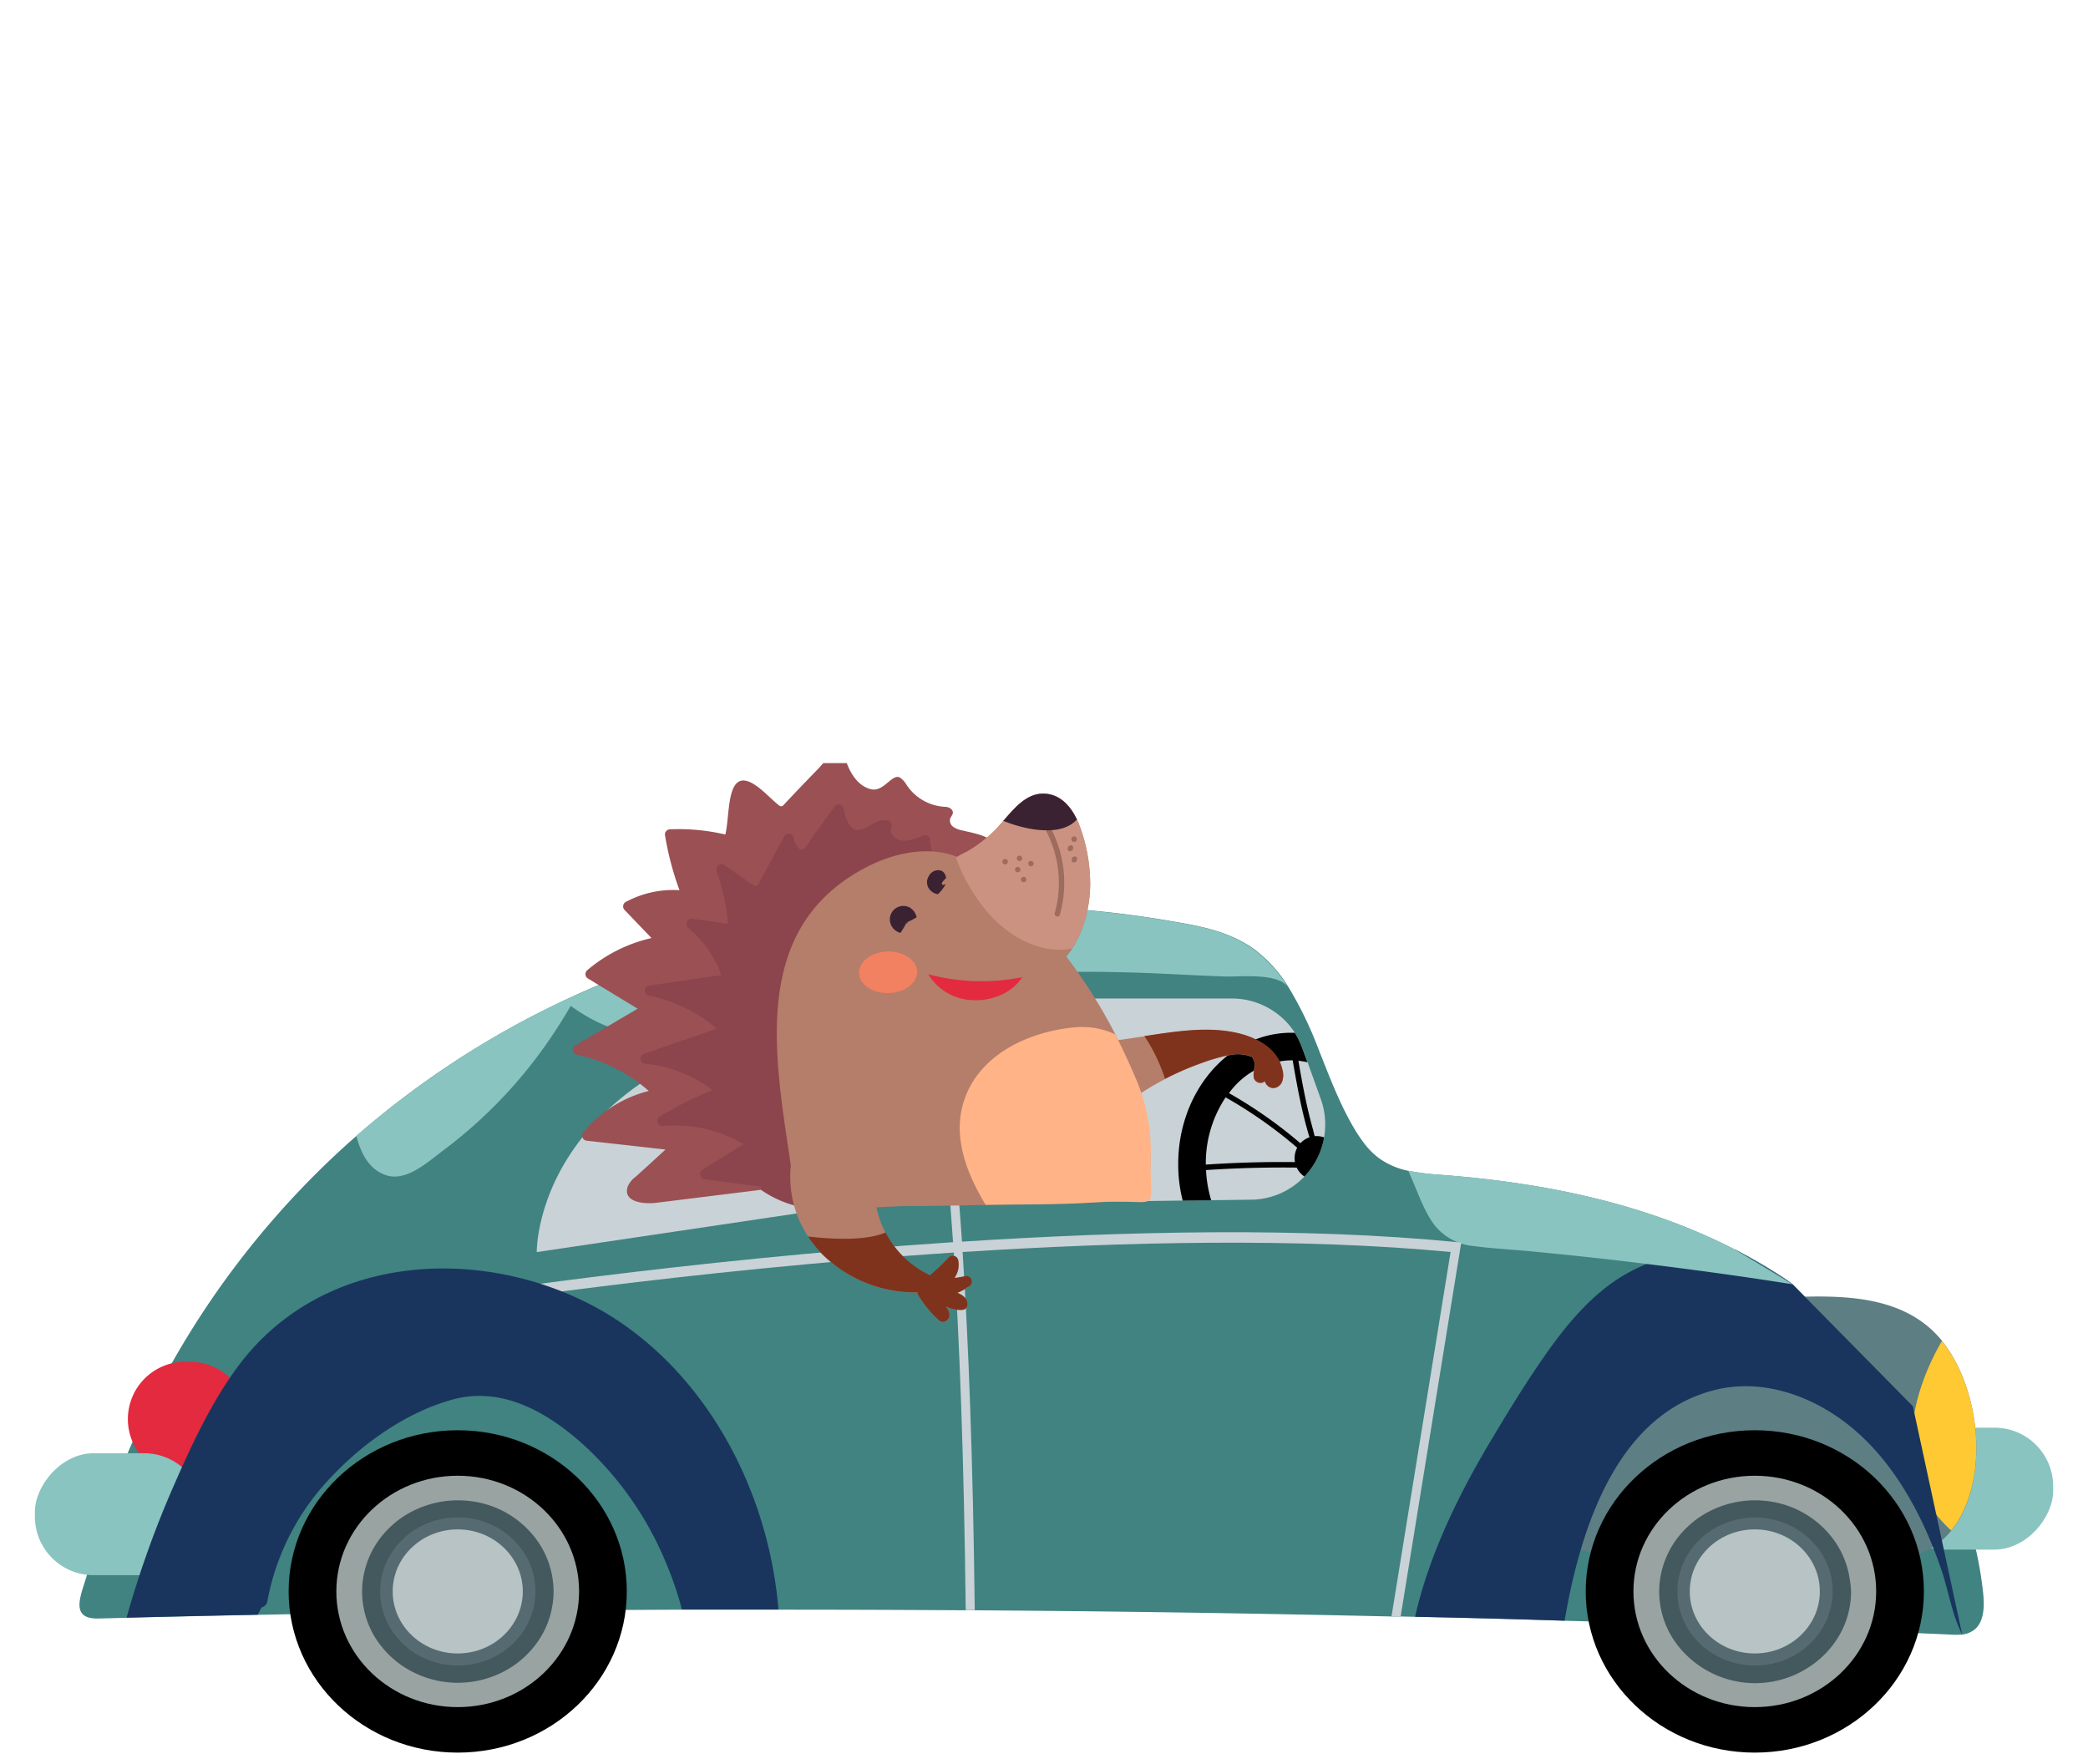 <svg id="background-graphic" xmlns="http://www.w3.org/2000/svg" xmlns:xlink="http://www.w3.org/1999/xlink" width="412" height="348" viewBox="0 0 412 348">
  <defs>
    <clipPath id="clip-path">
      <rect x="6.88" y="150.57" width="398.25" height="197.43" style="fill: none"/>
    </clipPath>
    <symbol id="a" data-name="a" viewBox="0 0 390.44 193.55">
      <path d="M376.86,31.16a73.41,73.41,0,0,1-2.11,11.1A82,82,0,0,1,363.3,67L340.06,90.57c-.68.49-1.36,1-2,1.4a101.36,101.36,0,0,1-9.13,5.31c-17.68,9.11-37.41,13-56.93,14.48a50.56,50.56,0,0,0-6.25.77A14.88,14.88,0,0,0,260,115a14.59,14.59,0,0,0-2.78,2.77,29.9,29.9,0,0,0-2.06,3.07c-2.83,4.8-4.88,10.3-7,15.65A72.61,72.61,0,0,1,242.56,148a26.16,26.16,0,0,1-6.84,7.53c-4.36,3.08-9.52,4.23-14.55,5.08a201.81,201.81,0,0,1-70.53.14,189.52,189.52,0,0,1-45.71-14.07c-.87-.38-1.73-.79-2.6-1.2a173.2,173.2,0,0,1-40.14-26.2c-.24-.22-.47-.42-.72-.63a168.74,168.74,0,0,1-34.8-43A167.13,167.13,0,0,1,14.47,48.9c-1.64-4.66-3-9.42-4.3-14.21-1.1-4-3.7-8.89,2.13-8.75l5.44.14q12.68.32,25.37.57,41,.83,82.06,1h18.68q18.1,0,36.22-.12h1.75q40.31-.27,80.62-1.2h1.77l2.76-.06q14.46-.29,28.93-.76,37.28-1,74.55-2.67a15.49,15.49,0,0,1,2.36,0,4.6,4.6,0,0,1,2.57,1.09C377.16,25.57,377.16,28.57,376.86,31.16Z" style="fill: #408381"/>
      <ellipse cx="81.8" cy="31.18" rx="32.71" ry="31.18"/>
      <ellipse cx="81.8" cy="31.18" rx="23.48" ry="22.38" style="fill: #98a3a2"/>
      <path d="M98.58,31.18c0-8.83-7.51-16-16.78-16S65,22.35,65,31.18s7.51,16,16.77,16S98.58,40,98.58,31.18Z" style="fill: #556b71"/>
      <path d="M100.16,33.57a17,17,0,0,1-3.6,8.26,18.52,18.52,0,0,1-12.23,6.81,19.31,19.31,0,0,1-13.69-3.41,19.44,19.44,0,0,1-3.56-3.4,17.06,17.06,0,0,1-3.6-8.28,16,16,0,0,1,0-4.79,16.82,16.82,0,0,1,3.6-8.26,18.81,18.81,0,0,1,3.56-3.4,19.2,19.2,0,0,1,22.36,0,18.5,18.5,0,0,1,3.56,3.4,17,17,0,0,1,3.6,8.26,16,16,0,0,1,0,4.79Zm-3.53-4.81a13.46,13.46,0,0,0-2.57-5.88,14.56,14.56,0,0,0-3.56-3.4,15.3,15.3,0,0,0-6.17-2.43,16.12,16.12,0,0,0-5,0,15.39,15.39,0,0,0-6.19,2.43,14.38,14.38,0,0,0-3.56,3.4,13.75,13.75,0,0,0,0,16.59,14.94,14.94,0,0,0,3.56,3.4,15.8,15.8,0,0,0,6.19,2.43,16.12,16.12,0,0,0,5,0,15.66,15.66,0,0,0,6.17-2.43,14.94,14.94,0,0,0,3.56-3.4,13.76,13.76,0,0,0,2.57-10.69Z" style="fill: #43595e"/>
      <path d="M94.39,31.18c0-6.62-5.64-12-12.59-12s-12.58,5.37-12.58,12,5.64,12,12.58,12S94.39,37.8,94.39,31.18Z" style="fill: #b7c3c5"/>
      <rect x="357.94" y="39.27" width="32.5" height="23.59" rx="11.36" style="fill: #89c4c0"/>
      <path d="M369.52,78.88l-.56.75c-6.79,8.43-18,8.82-27.5,8.54-10-.27-19.87-3.28-29.24-7.33-8.51-3.67-15.83-8.62-18.69-18.77-2-7-3.15-20.24,5.15-22.74,9.3-2.79,18.54-1.47,28-1.19,10,.29,19.85-2.11,29.83-1.46,5.26.34,10.66,1.83,14.25,6.29a14.29,14.29,0,0,1,1,1.32C378,54,376.13,69.9,369.52,78.88Z" style="fill: #5d7e83"/>
      <path d="M371.71,44.29a14.29,14.29,0,0,0-1-1.32c-14.32,13-4.64,31.84-1.78,36.66l.56-.75C376.13,69.9,378,54,371.71,44.29Z" style="fill: #ffc933"/>
      <path d="M363.3,67,340.06,90.57c-.68.49-1.36,1-2,1.4a101.36,101.36,0,0,1-9.13,5.31,41.17,41.17,0,0,1-17.15-2.76,33.8,33.8,0,0,1-4.27-2.1c-5.94-3.46-10.71-9-14.82-14.78s-8-12.2-11.76-18.51C275,49,269.68,38,267,26.28q14.46-.29,28.93-.76c3.25,19.08,10.54,39.76,28.75,44.55,9.5,2.52,19.66-1.1,27.28-7.6,7.89-6.74,13.29-16.69,16.82-27,1.35-3.91,2.08-8.8,4.06-12.62Z" style="fill: #19355e"/>
      <path d="M338,92a101.36,101.36,0,0,1-9.13,5.31c-17.68,9.11-37.41,13-56.93,14.48a50.56,50.56,0,0,0-6.25.77l.94-2.2c1.26-2.93,2.38-6.16,4.35-8.59A10.89,10.89,0,0,1,278.25,98c3.38-.47,6.8-.63,10.17-.94q11.67-1.09,23.3-2.52,10.06-1.23,20.09-2.69c2.74-.41,5.49-.82,8.23-1.26C339.38,91,338.7,91.5,338,92Z" style="fill: #89c4c0"/>
      <path d="M340.06,90.57c-.68.49-1.36,1-2,1.4a101.36,101.36,0,0,1-9.13,5.31Z" style="fill: #3d6a79"/>
      <path d="M102.33,145.49a173.2,173.2,0,0,1-40.14-26.2c.89-3.44,2.53-6.61,5.87-7.63,3.88-1.2,8,2.62,11,4.88a90.6,90.6,0,0,1,19.76,20.34q2.59,3.68,4.85,7.58c.46.73.86,1.48,1.26,2.23C104.06,146.31,103.2,145.9,102.33,145.49Z" style="fill: #89c4c0"/>
      <path d="M235.65,155.47c-4.29,3.1-9.45,4.25-14.48,5.1a201.81,201.81,0,0,1-70.53.14,189.52,189.52,0,0,1-45.71-14.07c-.87-.38-1.73-.79-2.6-1.2.43-.36.89-.69,1.34-1,4.3-3.08,9-5.32,14.21-5.36q.77,0,1.5.06c8.27.56,16,4.74,24.13,6.36A281.89,281.89,0,0,0,172,149.57a323.69,323.69,0,0,0,40,1.34c6.09-.17,12.18-.57,18.26-.78,2.71-.1,10.36.81,12.21-2.15A26.09,26.09,0,0,1,235.65,155.47Z" style="fill: #89c4c0"/>
      <path d="M275.93,98.65,264.21,26.34h-1.77l11.43,70.5c-29,2.77-63,2-94.4,0-.57,0-1.15-.08-1.71-.1-52.44-3.49-97-10.49-97.75-10.61l-.24,2c.71.11,45.34,7.13,97.85,10.61.58,0,1.16.08,1.73.1,31.79,2.06,66.3,2.81,95.62-.08Z" style="fill: #c9d2d6"/>
      <path d="M181.82,27.57h-1.75c-.33,29.56-1.21,52.06-2.31,69.18,0,.65-.08,1.3-.14,2-3,44.65-7.53,51.34-7.79,51.69l1.28,1.34c.27-.34,5.11-6.71,8.24-52.93,0-.65.09-1.3.12-2C180.59,79.66,181.48,57.1,181.82,27.57Z" style="fill: #c9d2d6"/>
      <path d="M41.31,64.51A11.37,11.37,0,0,0,29.67,53.43a11.1,11.1,0,1,0,0,22.17A11.38,11.38,0,0,0,41.31,64.51Z" style="fill: #e32a3e"/>
      <rect y="34.32" width="32.5" height="23.59" rx="11.36" style="fill: #89c4c0"/>
      <path d="M110.51,85C88.45,98.12,56.2,97.57,39.23,74.63c-5-6.78-8.72-14.68-12.18-22.58a194.06,194.06,0,0,1-9.31-25.94q12.68.32,25.37.57c.26.45.49.92.71,1.39A1.5,1.5,0,0,1,45,29.43,47.06,47.06,0,0,0,57.53,53.52c6.38,6.73,14.63,12.37,23.17,14.75C90.51,71,99.59,65.69,107,58.75a64.38,64.38,0,0,0,15-21.81,67.41,67.41,0,0,0,3.17-9.26h18.68C141.85,51.42,129.43,73.65,110.51,85Z" style="fill: #19355e"/>
      <path d="M97.09,96.82s-.84,42.93,72.55,48.12l3.14-25.53c.9-7.31,4.7-13.24-14.46-13.49Z" style="fill: #c9d2d6"/>
      <path d="M249.4,119a14.56,14.56,0,0,0-3.81-7.56,14.4,14.4,0,0,0-10.32-4.48l-7.69-.1-5.51-.07-27-.35A14.53,14.53,0,0,0,180.47,119L179,129.37a14.54,14.54,0,0,0,12.44,16.38,16,16,0,0,0,2,.13h38.11a14.55,14.55,0,0,0,12.22-6.66,15.09,15.09,0,0,0,1.45-3l1-2.71,2.58-7.18A14.58,14.58,0,0,0,249.4,119Z" style="fill: #c9d2d6"/>
      <path d="M196.39,159.38a3.52,3.52,0,0,1-1.12.15,7.94,7.94,0,0,0-3.21.78,3.2,3.2,0,0,0-1.85,4c.59,3,1.09,7-3,7.49a.82.82,0,0,0-.54.2.89.89,0,0,0-.07.66c.62,4.38-4.17,5-7.23,5.74a4.29,4.29,0,0,0-1.68.66,1.51,1.51,0,0,0-.63,1.59c.13.41.51.74.53,1.18,0,.66-.73,1.07-1.38,1.12a9.5,9.5,0,0,0-7.5,4.13,4.73,4.73,0,0,1-1.29,1.49c-1.54,1-3.16-2.81-5.66-2.21s-3.95,3-4.76,5.21c-1.54,4.14-3.45.83-5.51-1.3-2.22-2.29-4.44-4.58-6.6-6.91a.86.86,0,0,0-.46-.31.8.8,0,0,0-.53.23c-1.26,1-2.34,2.17-3.58,3.17-6.79,5.51-5.72-4.66-6.75-8.85a39.49,39.49,0,0,1-10.78,1,1,1,0,0,1-.9-1.08,58.24,58.24,0,0,1,2.81-10.69,19.38,19.38,0,0,1-10.27-2.21,1,1,0,0,1-.56-1.3.94.94,0,0,1,.27-.38l5.15-5.37a29.07,29.07,0,0,1-12.37-6.17,1,1,0,0,1-.21-1.4,1,1,0,0,1,.36-.3l9.54-5.8-12.12-7.13c-.77-.45-.37-1.61.4-1.78a30.79,30.79,0,0,0,13.87-7,24.12,24.12,0,0,1-12.67-8,1,1,0,0,1,.15-1.41,1,1,0,0,1,.43-.2L122,116.66l-3.27-3-2.49-2.25a4.7,4.7,0,0,1-1.55-1.9c-1.06-3.2,3.52-3.4,5.45-3.16l24.62,3.05c-.3-.66,0-1.57.9-1.37,6.27,1.39,12.54,2.77,18.81,4.19a79.6,79.6,0,0,1,16.69,5.35c8.92,4.25,17,12.45,17.18,22.9,0,3.24-1.23,6.29-1.84,9.43a14.11,14.11,0,0,0-.24,5.14c.16,1,1.55,3.36.56,4.14A1.4,1.4,0,0,1,196.39,159.38Z" style="fill: #9b5054"/>
      <path d="M200.19,147.44a11.69,11.69,0,0,1-3.25,5.07c-1.72,1.81-3.45,3.59-5.18,5.39l-5.9,6.15a28.35,28.35,0,0,0-2.47,2.78c-.67.89-1,2-1.66,2.86a2.79,2.79,0,0,1-2.24,1,7.2,7.2,0,0,0-3,.58,5.82,5.82,0,0,0-3.28,5.3,1,1,0,0,1-1.09.9,1,1,0,0,1-.25-.06c-1.33-.54-2.84-1.21-4.3-.94-1.06.2-2.37,1.27-1.9,2.48a1,1,0,0,1-.5,1.32.94.94,0,0,1-.22.07c-2.17.31-3.35-1.38-5.3-1.82-2.15-.48-2.87,2.49-3.16,4-.14.77-1.2,1.31-1.75.55l-4.6-6.36c-.44-.6-1.34-2.49-2.25-1.91a4,4,0,0,0-1.14,2.32c-.22.89-1.46.75-1.83.08q-2.21-4.11-4.43-8.2c-.34-.63-.56-1.61-1.37-1.26a13.63,13.63,0,0,0-1.8,1.23l-3.89,2.67a1,1,0,0,1-1.4-.21,1,1,0,0,1-.16-.86,40.44,40.44,0,0,0,2.21-10.25l-6.91,1a1,1,0,0,1-1.13-.85,1,1,0,0,1,.32-.88,21.53,21.53,0,0,0,6.44-9.18l-13.77-2a1,1,0,0,1-.09-2,29.52,29.52,0,0,0,13-6.36l-14.16-4.88a1,1,0,0,1,.17-1.9,25.59,25.59,0,0,0,13.14-5.11A69.35,69.35,0,0,1,120.8,123a1,1,0,0,1,.66-1.79,26.21,26.21,0,0,0,15.65-3.5q-4-2.48-8-5a1,1,0,0,1-.22-1.4,1,1,0,0,1,.62-.39l10.87-1.43a.77.77,0,0,1,.36-.81c6.64-4.51,14.91-4.28,22.52-3.13,8.68,1.3,17.81,3.15,25.05,8.39a25.75,25.75,0,0,1,7.8,8.86,36.39,36.39,0,0,1,3.47,11.8c.3,2.1.49,4.21.66,6.32A20.56,20.56,0,0,1,200.19,147.44Z" style="fill: #8c454c"/>
      <path d="M213.34,129.57q-2,4.8-4.32,9.37A103.28,103.28,0,0,1,199.54,154a13.19,13.19,0,0,1,1.1,1.48,18.31,18.31,0,0,1,1.51,2.79,24.88,24.88,0,0,1,2,10,32.2,32.2,0,0,1-2,10.9,13.07,13.07,0,0,1-.56,1.34c-1.27,2.64-3.43,5-6.59,5s-5.55-2.85-7.66-5.28l-1-1.14c-.31-.35-.39-.41-.58-.61a24.68,24.68,0,0,0-7.37-5.19l-.51.19c-5.5,1.93-12,.43-17-2.19-22.77-11.79-17.66-37-14.64-57.72a21,21,0,0,1,3.35-13.75,21.54,21.54,0,0,1,2.82-3.49A25.59,25.59,0,0,1,170.79,89a1,1,0,0,1,.14-.56,21,21,0,0,1,4-4.86,1.1,1.1,0,0,1,1.51,0c.93.78.42,1.91-.2,2.71a6.06,6.06,0,0,1,3.21-.66,1.06,1.06,0,0,1,1,1.08c-.1,1.23-1,1.79-2,2.22a8.17,8.17,0,0,1,2.16,1.2,1.08,1.08,0,0,1-.86,1.94c-.64-.12-1.26-.23-1.89-.33a4.35,4.35,0,0,1,.75,3.56,1.07,1.07,0,0,1-1.33.72,1.14,1.14,0,0,1-.46-.28,38.59,38.59,0,0,0-3.65-3.47,18.67,18.67,0,0,0-8.6,8.29,18.26,18.26,0,0,0-1.77,4.91c2.11.12,4.18.23,6.15.26,5,0,10,.11,15,.22q10.58.18,21.16.48c7.36.21,10.11,1.16,10.63,6.3A45.39,45.39,0,0,1,213.34,129.57Z" style="fill: #b47e6a"/>
      <path d="M172.82,150.57A39.84,39.84,0,0,1,191,150c-1.92-3-5.66-4.53-9.24-4.45A10.47,10.47,0,0,0,172.82,150.57Z" style="fill: #e32a3e"/>
      <path d="M167.45,158.57a2.79,2.79,0,0,0-1.8,1.48,2.61,2.61,0,0,0,3.58,3.43,2.83,2.83,0,0,0,1.34-1.9,13.87,13.87,0,0,0-1.8-.92c-.41-.23-.39-.47,0-.2.22.37-.05.26-.28-.16A16.75,16.75,0,0,0,167.45,158.57Z" style="fill: #3a2232"/>
      <path d="M174.69,166.05a2.54,2.54,0,0,0-1.67,1,2.23,2.23,0,0,0-.4,1.73,3.12,3.12,0,0,0,.61,1.22,2.09,2.09,0,0,0,1.5.7c1,0,1.41-.71,1.56-1.51-.61-.59-1-1-.78-1.24s.38,0,.54,0,.15.16.17.12A7.19,7.19,0,0,0,174.69,166.05Z" style="fill: #3a2232"/>
      <path d="M170.68,151.07c0-2.22-2.42-4.08-5.53-4.15s-5.66,1.68-5.71,3.9,2.43,4.08,5.53,4.15S170.63,153.29,170.68,151.07Z" style="fill: #f28161"/>
      <path d="M202.15,179.16a13.07,13.07,0,0,1-.56,1.34c-1.27,2.65-3.43,5-6.59,5s-5.56-2.85-7.66-5.28l-1-1.14-.57-.6a30.2,30.2,0,0,0-3.59-3,21.16,21.16,0,0,0-2-1.26,9.32,9.32,0,0,1-1.9-1.06c-.08-.08,0-.21,0-.3A34.19,34.19,0,0,1,184.79,162a27.36,27.36,0,0,1,3.6-3.2c3.51-2.57,8-4.09,12.24-3.25a18.31,18.31,0,0,1,1.51,2.79,24.88,24.88,0,0,1,2,10A32.7,32.7,0,0,1,202.15,179.16Z" style="fill: #cc9281"/>
      <path d="M191.28,169.43a.53.53,0,1,1,.53-.53A.53.53,0,0,1,191.28,169.43Z" style="fill: #9e6c5e"/>
      <path d="M190.13,171.35a.53.53,0,1,1,.53-.53A.53.53,0,0,1,190.13,171.35Z" style="fill: #9e6c5e"/>
      <path d="M192.68,172.5a.53.53,0,1,1,.53-.53A.53.53,0,0,1,192.68,172.5Z" style="fill: #9e6c5e"/>
      <path d="M190.51,173.52A.53.53,0,1,1,191,173,.53.53,0,0,1,190.51,173.52Z" style="fill: #9e6c5e"/>
      <path d="M187.7,172.88a.53.53,0,1,1,.53-.53A.53.53,0,0,1,187.7,172.88Z" style="fill: #9e6c5e"/>
      <path d="M201.6,173.07a.45.45,0,0,1-.11.17.39.39,0,0,1-.17.11.67.67,0,0,1-.2,0,.55.55,0,0,1-.54-.54.62.62,0,0,1,0-.33.48.48,0,0,1,.28-.28.54.54,0,0,1,.21,0c.23,0,.31.09.37.16a.68.68,0,0,1,.16.38A.62.62,0,0,1,201.6,173.07Z" style="fill: #9e6c5e"/>
      <path d="M200.84,175.24a.45.45,0,0,1-.11.17.42.42,0,0,1-.18.11.46.46,0,0,1-.2,0,.68.68,0,0,1-.38-.16.61.61,0,0,1-.15-.38.62.62,0,0,1,0-.33.48.48,0,0,1,.28-.28.54.54,0,0,1,.21,0,.68.68,0,0,1,.38.16.61.61,0,0,1,.15.38A.62.62,0,0,1,200.84,175.24Z" style="fill: #9e6c5e"/>
      <path d="M201.12,177.23a.54.54,0,1,1,.46-.46A.53.53,0,0,1,201.12,177.23Z" style="fill: #9e6c5e"/>
      <path d="M196.67,178.57c-.31.61-1.23.07-.92-.54a21.74,21.74,0,0,0,1.52-15.72.54.54,0,0,1,.48-.58.54.54,0,0,1,.52.29A22.83,22.83,0,0,1,196.67,178.57Z" style="fill: #9e6c5e"/>
      <path d="M201.59,180.5c-3.46-3.76-11-1.58-14.25-.27,2.1,2.43,4.39,5.25,7.66,5.28S200.32,183.15,201.59,180.5Z" style="fill: #3a2232"/>
      <path d="M248.05,118.66a.49.49,0,0,1-.35.24,13.46,13.46,0,0,0-.42,1.54c-.2.69-.38,1.39-.56,2.09-.37,1.44-.7,2.9-1,4.36-.48,2.3-.89,4.62-1.29,6.94a13,13,0,0,0,1.75-.29l-1,2.71a15.09,15.09,0,0,1-1.45,3H243c-12,0-21.82-11.38-21.82-25.37a28.35,28.35,0,0,1,.87-7.1l5.51.07a24.14,24.14,0,0,0-1,5.84q9,.6,18.09.47a.53.53,0,0,1,0,1.06c-6,.1-12.09-.07-18.13-.47a22.85,22.85,0,0,0,3.83,13,86.36,86.36,0,0,0,15-10.75c.51-.46,1.26.29.75.75A87.43,87.43,0,0,1,231,127.57a15.26,15.26,0,0,0,12,6.35h.32c.55-3.19,1.12-6.39,1.84-9.54.41-1.79.87-3.56,1.4-5.31.15-.48.28-1.39,1-1.37S248.23,118.24,248.05,118.66Z"/>
      <path d="M241.32,132c-.88,4.12-4.95,6.29-8.65,7.15-5,1.15-10.11.56-15.1-.15l-2.95-.44-6.05-.89a.41.41,0,0,1-.37-.45h0a.54.54,0,0,1-.11-.27,23.17,23.17,0,0,1,1.7-11.22c-.07-.42.33-.89.75-.57a57,57,0,0,0,8.07,5.12c.58.31,1.18.6,1.78.89a57.82,57.82,0,0,0,5.53,2.27,35.27,35.27,0,0,0,5.25,1.48,7.37,7.37,0,0,0,4.28-.35A3,3,0,0,0,236,133a11.42,11.42,0,0,1-.22-2.33,1.31,1.31,0,0,1,1.42-1.17l.16,0a1.44,1.44,0,0,1,.59.3,1.76,1.76,0,0,1,1.61-1.3,1.91,1.91,0,0,1,1.71,1.21A3.44,3.44,0,0,1,241.32,132Z" style="fill: #b47e6a"/>
      <path d="M213.33,129.57q-2,4.8-4.32,9.37a15.16,15.16,0,0,1-7.85,1.36c-7.75-.69-16.38-4.25-20.23-11.42-4.15-7.75-1.26-15.88,3-22.92,7,.11,14.11,0,21.15.48,13.64.87,10.44-3.09,10.79,9.41A35.58,35.58,0,0,1,213.33,129.57Z" style="fill: #ffb387"/>
      <path d="M249.4,119a14.56,14.56,0,0,0-3.81-7.56,4.27,4.27,0,0,0,2.41,7.82A4,4,0,0,0,249.4,119Z"/>
      <path d="M180.59,90.16a8.17,8.17,0,0,0-2.16-1.2c1-.43,1.93-1,2-2.22a1.06,1.06,0,0,0-1-1.08,6.06,6.06,0,0,0-3.21.66c.62-.8,1.13-1.93.2-2.71a1.1,1.1,0,0,0-1.51,0,21,21,0,0,0-4,4.86,1,1,0,0,0-.14.56,25.55,25.55,0,0,0-18.38,7.32,21.54,21.54,0,0,0-2.82,3.49c3.8-.44,10.89-1,15,.78a18.7,18.7,0,0,1,8.58-8.28,38.59,38.59,0,0,1,3.65,3.47,1.07,1.07,0,0,0,1.51,0,1.1,1.1,0,0,0,.28-.46,4.35,4.35,0,0,0-.75-3.56c.63.1,1.25.21,1.89.33a1.08,1.08,0,0,0,.86-2Z" style="fill: #7f331c"/>
      <path d="M241.26,129.78a1.91,1.91,0,0,0-1.71-1.21,1.75,1.75,0,0,0-1.61,1.35,1.44,1.44,0,0,0-.59-.3,1.31,1.31,0,0,0-1.56,1s0,.08,0,.12c-.16.79.27,1.55.22,2.33a3,3,0,0,1-.54,1.55,7.37,7.37,0,0,1-4.28.35,35.27,35.27,0,0,1-5.25-1.48,57.82,57.82,0,0,1-5.53-2.27c-.6-.29-1.2-.58-1.78-.89a33.15,33.15,0,0,1-4,8.28l2.95.44c5,.71,10.13,1.3,15.1.15,3.7-.86,7.77-3,8.64-7A3.69,3.69,0,0,0,241.26,129.78Z" style="fill: #7f331c"/>
      <ellipse cx="332.72" cy="31.18" rx="32.71" ry="31.18"/>
      <ellipse cx="332.72" cy="31.18" rx="23.48" ry="22.38" style="fill: #98a3a2"/>
      <path d="M349.5,31.18c0-8.83-7.51-16-16.78-16S316,22.34,316,31.18s7.51,16,16.77,16S349.5,40,349.5,31.18Z" style="fill: #556b71"/>
      <path d="M351.08,33.57a17,17,0,0,1-3.6,8.26,18.57,18.57,0,0,1-12.23,6.81,19.28,19.28,0,0,1-13.68-3.41,19.5,19.5,0,0,1-3.57-3.4,17.25,17.25,0,0,1-3.6-8.28,16.71,16.71,0,0,1,0-4.79A17,17,0,0,1,318,20.5,19,19,0,0,1,344,17.1a18.27,18.27,0,0,1,3.57,3.4,17,17,0,0,1,3.6,8.26,15.92,15.92,0,0,1,.17,2.39A16.36,16.36,0,0,1,351.08,33.57Zm-3.53-4.81A13.75,13.75,0,0,0,345,22.88a14.6,14.6,0,0,0-3.57-3.4,15.26,15.26,0,0,0-6.16-2.43,16.12,16.12,0,0,0-5,0,15.4,15.4,0,0,0-6.18,2.43,14.6,14.6,0,0,0-3.57,3.4,14,14,0,0,0-2.57,5.88,13.76,13.76,0,0,0,0,4.79,14.07,14.07,0,0,0,2.57,5.9,15,15,0,0,0,3.57,3.4,15.7,15.7,0,0,0,6.18,2.43,16.12,16.12,0,0,0,5,0,15.61,15.61,0,0,0,6.16-2.43,15,15,0,0,0,3.57-3.4,13.73,13.73,0,0,0,2.57-10.69Z" style="fill: #43595e"/>
      <path d="M345.3,31.18c0-6.62-5.63-12-12.58-12s-12.58,5.37-12.58,12,5.63,12,12.58,12S345.3,37.8,345.3,31.18Z" style="fill: #b7c3c5"/>
    </symbol>
  </defs>
  <g style="clip-path: url(#clip-path)">
    <use width="390.44" height="193.55" transform="matrix(1.02, 0, 0, -1.02, 6.88, 345.81)" xlink:href="#a"/>
  </g>
</svg>

